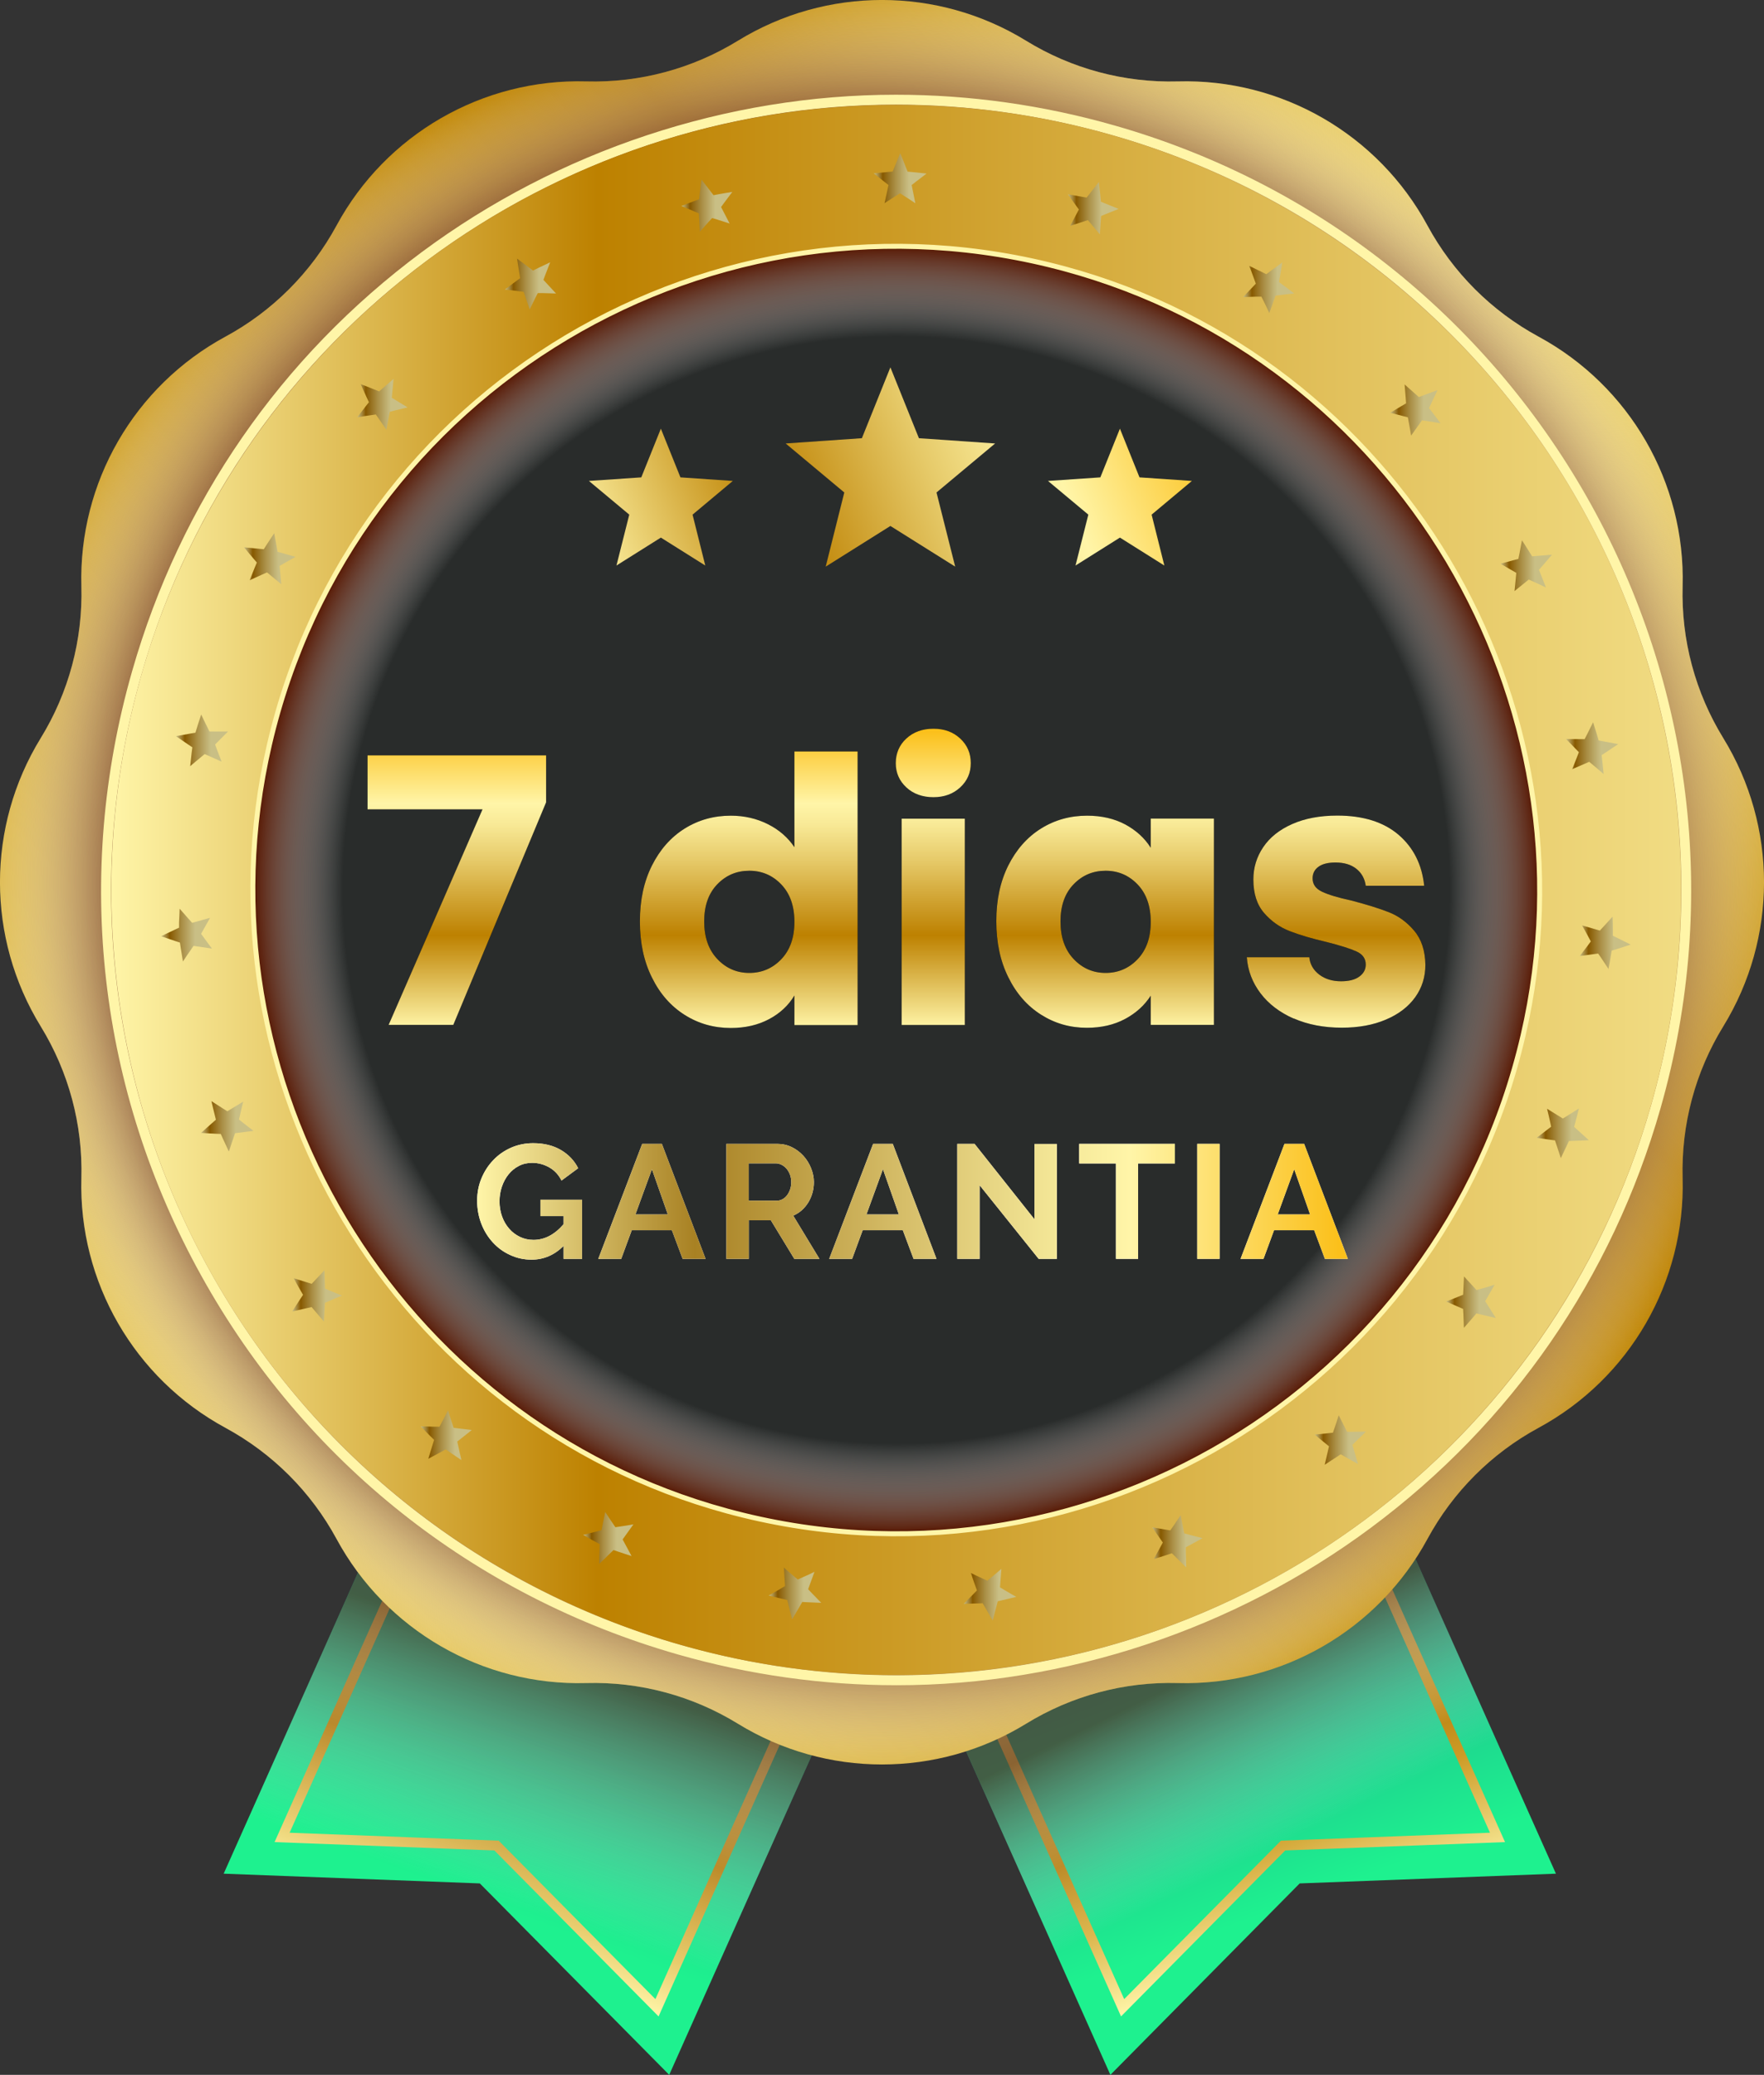 <svg xmlns="http://www.w3.org/2000/svg" xmlns:xlink="http://www.w3.org/1999/xlink" viewBox="0 0 177.53 208.76"><rect x="0" y="0" width="177.53" height="208.76" fill="#333333" stroke="none"/><defs><style>      .cls-1 {        stroke: url(#linear-gradient-3);      }      .cls-1, .cls-2, .cls-3 {        fill: none;        stroke-miterlimit: 10;      }      .cls-4 {        fill: url(#linear-gradient-12);      }      .cls-4, .cls-5, .cls-6, .cls-7, .cls-8, .cls-9, .cls-10, .cls-11, .cls-12, .cls-13, .cls-14, .cls-15, .cls-16, .cls-17, .cls-18, .cls-19, .cls-20, .cls-21, .cls-22, .cls-23, .cls-24, .cls-25, .cls-26, .cls-27, .cls-28, .cls-29, .cls-30, .cls-31, .cls-32, .cls-33, .cls-34, .cls-35, .cls-36, .cls-37, .cls-38, .cls-39, .cls-40, .cls-41, .cls-42, .cls-43 {        stroke-width: 0px;      }      .cls-5 {        fill: url(#linear-gradient-17);      }      .cls-6 {        fill: url(#linear-gradient-19);      }      .cls-7 {        fill: url(#New_Gradient_Swatch-2);      }      .cls-8 {        fill: #000;      }      .cls-9 {        fill: url(#linear-gradient-21);      }      .cls-10 {        fill: url(#linear-gradient-6);      }      .cls-44 {        isolation: isolate;      }      .cls-11 {        fill: #292c2b;      }      .cls-12 {        fill: url(#linear-gradient-15);      }      .cls-13 {        fill: url(#radial-gradient);      }      .cls-13, .cls-28, .cls-38, .cls-43, .cls-45 {        mix-blend-mode: multiply;      }      .cls-14 {        fill: url(#linear-gradient-11);      }      .cls-15 {        fill: url(#linear-gradient-5);      }      .cls-16 {        fill: url(#linear-gradient-31);      }      .cls-17 {        fill: url(#linear-gradient-13);      }      .cls-18 {        fill: url(#linear-gradient-23);      }      .cls-19 {        fill: url(#linear-gradient-25);      }      .cls-20 {        fill: url(#linear-gradient-16);      }      .cls-21 {        fill: url(#linear-gradient-22);      }      .cls-22 {        fill: url(#linear-gradient-20);      }      .cls-23 {        fill: url(#linear-gradient-14);      }      .cls-24 {        fill: url(#Gradiente_sem_nome_144);      }      .cls-25 {        fill: url(#Gradiente_sem_nome_140);      }      .cls-26 {        fill: url(#linear-gradient-7);      }      .cls-27 {        fill: url(#radial-gradient-2);      }      .cls-28 {        fill: url(#linear-gradient-2);      }      .cls-28, .cls-43 {        opacity: .63;      }      .cls-29 {        fill: url(#linear-gradient-9);      }      .cls-30 {        fill: url(#linear-gradient-27);      }      .cls-2 {        stroke: url(#linear-gradient);      }      .cls-31 {        fill: url(#New_Gradient_Swatch);      }      .cls-32 {        fill: url(#linear-gradient-8);      }      .cls-33 {        fill: url(#linear-gradient-24);      }      .cls-34 {        fill: url(#linear-gradient-26);      }      .cls-35 {        fill: url(#linear-gradient-18);      }      .cls-36 {        fill: url(#linear-gradient-30);      }      .cls-37 {        fill: #fff;      }      .cls-38 {        fill: url(#radial-gradient-3);      }      .cls-39 {        fill: url(#linear-gradient-29);      }      .cls-40 {        fill: url(#linear-gradient-28);      }      .cls-41 {        fill: url(#linear-gradient-10);      }      .cls-42 {        fill: url(#New_Gradient_Swatch-3);      }      .cls-3 {        stroke: url(#radial-gradient-4);        stroke-width: .5px;      }      .cls-43 {        fill: url(#linear-gradient-4);      }    </style><linearGradient id="Gradiente_sem_nome_144" data-name="Gradiente sem nome 144" x1="61.91" y1="158.38" x2="49.42" y2="191.67" gradientUnits="userSpaceOnUse"><stop offset="0" stop-color="#1e928f"></stop><stop offset=".31" stop-color="#1eb28f"></stop><stop offset="1" stop-color="#1ef18f"></stop></linearGradient><linearGradient id="linear-gradient" x1="66.19" y1="147.1" x2="47.86" y2="195.98" gradientUnits="userSpaceOnUse"><stop offset="0" stop-color="#fbc01b"></stop><stop offset=".25" stop-color="#fff5a8"></stop><stop offset=".32" stop-color="#f8e996"></stop><stop offset=".44" stop-color="#e6ca69"></stop><stop offset=".61" stop-color="#ca9822"></stop><stop offset=".69" stop-color="#bd8100"></stop><stop offset="1" stop-color="#fff5a8"></stop></linearGradient><linearGradient id="linear-gradient-2" x1="50.24" y1="191.3" x2="58.14" y2="168.03" gradientUnits="userSpaceOnUse"><stop offset="0" stop-color="#fff" stop-opacity="0"></stop><stop offset="1" stop-color="#582d19"></stop></linearGradient><linearGradient id="Gradiente_sem_nome_140" data-name="Gradiente sem nome 140" x1="-724.31" y1="158.38" x2="-736.8" y2="191.67" gradientTransform="translate(-607.12) rotate(-180) scale(1 -1)" gradientUnits="userSpaceOnUse"><stop offset="0" stop-color="#1e928f"></stop><stop offset=".34" stop-color="#1eb28f"></stop><stop offset="1" stop-color="#1ef18f"></stop></linearGradient><linearGradient id="linear-gradient-3" x1="112.91" y1="147.1" x2="131.23" y2="195.98" xlink:href="#linear-gradient"></linearGradient><linearGradient id="linear-gradient-4" x1="128.88" y1="185.56" x2="120.53" y2="168.43" xlink:href="#linear-gradient-2"></linearGradient><linearGradient id="linear-gradient-5" x1="166.9" y1="14.17" x2="3.81" y2="169.88" gradientUnits="userSpaceOnUse"><stop offset="0" stop-color="#fff5a8"></stop><stop offset=".31" stop-color="#bd8100"></stop><stop offset=".76" stop-color="#e0be58"></stop><stop offset="1" stop-color="#f1dc83"></stop></linearGradient><radialGradient id="radial-gradient" cx="88.77" cy="88.77" fx="88.77" fy="88.77" r="88.77" gradientUnits="userSpaceOnUse"><stop offset=".83" stop-color="#571600"></stop><stop offset="1" stop-color="#fff" stop-opacity="0"></stop></radialGradient><radialGradient id="radial-gradient-2" cx="90.18" cy="89.54" fx="90.18" fy="89.54" r="80.02" gradientUnits="userSpaceOnUse"><stop offset="0" stop-color="#fff5a8"></stop><stop offset=".72" stop-color="#fff5a8"></stop></radialGradient><linearGradient id="linear-gradient-6" x1="11.18" y1="89.54" x2="169.21" y2="89.54" gradientTransform="translate(148.65 -23.31) rotate(72.59)" xlink:href="#linear-gradient-5"></linearGradient><radialGradient id="radial-gradient-3" cx="20.17" cy="9.84" fx="20.17" fy="9.84" r="64.75" gradientTransform="translate(73.1 75.01) rotate(14.36)" gradientUnits="userSpaceOnUse"><stop offset=".86" stop-color="#fff" stop-opacity="0"></stop><stop offset="1" stop-color="#571600"></stop></radialGradient><radialGradient id="radial-gradient-4" cx="90.2" cy="89.54" fx="90.2" fy="89.54" r="65.01" xlink:href="#radial-gradient-2"></radialGradient><linearGradient id="linear-gradient-7" x1="154.65" y1="114.04" x2="159.9" y2="114.04" gradientUnits="userSpaceOnUse"><stop offset="0" stop-color="#c9bf85"></stop><stop offset=".17" stop-color="#875900"></stop><stop offset=".41" stop-color="#aa8f46"></stop><stop offset=".59" stop-color="#c0b173"></stop><stop offset=".67" stop-color="#c9bf85"></stop></linearGradient><linearGradient id="linear-gradient-8" x1="145.54" y1="131.02" x2="150.53" y2="131.02" xlink:href="#linear-gradient-7"></linearGradient><linearGradient id="linear-gradient-9" x1="132.31" y1="144.88" x2="137.47" y2="144.88" xlink:href="#linear-gradient-7"></linearGradient><linearGradient id="linear-gradient-10" x1="115.95" y1="155.07" x2="121.01" y2="155.07" xlink:href="#linear-gradient-7"></linearGradient><linearGradient id="linear-gradient-11" x1="96.99" y1="160.45" x2="102.27" y2="160.45" xlink:href="#linear-gradient-7"></linearGradient><linearGradient id="linear-gradient-12" x1="77.37" y1="160.32" x2="82.63" y2="160.32" xlink:href="#linear-gradient-7"></linearGradient><linearGradient id="linear-gradient-13" x1="58.68" y1="154.76" x2="63.74" y2="154.76" xlink:href="#linear-gradient-7"></linearGradient><linearGradient id="linear-gradient-14" x1="42.34" y1="144.42" x2="47.49" y2="144.42" xlink:href="#linear-gradient-7"></linearGradient><linearGradient id="linear-gradient-15" x1="29.41" y1="130.39" x2="34.43" y2="130.39" xlink:href="#linear-gradient-7"></linearGradient><linearGradient id="linear-gradient-16" x1="20.22" y1="113.31" x2="25.48" y2="113.31" xlink:href="#linear-gradient-7"></linearGradient><linearGradient id="linear-gradient-17" x1="16.21" y1="94.07" x2="21.33" y2="94.07" xlink:href="#linear-gradient-7"></linearGradient><linearGradient id="linear-gradient-18" x1="17.71" y1="74.5" x2="22.96" y2="74.5" xlink:href="#linear-gradient-7"></linearGradient><linearGradient id="linear-gradient-19" x1="24.56" y1="56.23" x2="29.74" y2="56.23" xlink:href="#linear-gradient-7"></linearGradient><linearGradient id="linear-gradient-20" x1="35.95" y1="40.67" x2="41.02" y2="40.67" xlink:href="#linear-gradient-7"></linearGradient><linearGradient id="linear-gradient-21" x1="50.8" y1="28.56" x2="55.95" y2="28.56" xlink:href="#linear-gradient-7"></linearGradient><linearGradient id="linear-gradient-22" x1="68.56" y1="20.69" x2="73.7" y2="20.69" xlink:href="#linear-gradient-7"></linearGradient><linearGradient id="linear-gradient-23" x1="87.93" y1="17.93" x2="93.25" y2="17.93" xlink:href="#linear-gradient-7"></linearGradient><linearGradient id="linear-gradient-24" x1="107.46" y1="20.94" x2="112.57" y2="20.94" xlink:href="#linear-gradient-7"></linearGradient><linearGradient id="linear-gradient-25" x1="125.11" y1="28.97" x2="130.27" y2="28.97" xlink:href="#linear-gradient-7"></linearGradient><linearGradient id="linear-gradient-26" x1="139.9" y1="41.24" x2="144.96" y2="41.24" xlink:href="#linear-gradient-7"></linearGradient><linearGradient id="linear-gradient-27" x1="151.01" y1="56.93" x2="156.19" y2="56.93" xlink:href="#linear-gradient-7"></linearGradient><linearGradient id="linear-gradient-28" x1="157.62" y1="75.27" x2="162.86" y2="75.27" xlink:href="#linear-gradient-7"></linearGradient><linearGradient id="linear-gradient-29" x1="158.99" y1="94.86" x2="164.13" y2="94.86" xlink:href="#linear-gradient-7"></linearGradient><linearGradient id="linear-gradient-30" x1="90.22" y1="103.42" x2="90.22" y2="73.33" gradientUnits="userSpaceOnUse"><stop offset="0" stop-color="#fff5a8"></stop><stop offset=".31" stop-color="#bd8100"></stop><stop offset=".39" stop-color="#ca9822"></stop><stop offset=".56" stop-color="#e6ca69"></stop><stop offset=".68" stop-color="#f8e996"></stop><stop offset=".75" stop-color="#fff5a8"></stop><stop offset=".99" stop-color="#fbc01b"></stop></linearGradient><linearGradient id="New_Gradient_Swatch" data-name="New Gradient Swatch" x1="119.03" y1="36.28" x2="60.57" y2="60.2" gradientUnits="userSpaceOnUse"><stop offset="0" stop-color="#fbc01b"></stop><stop offset=".25" stop-color="#fff5a8"></stop><stop offset=".32" stop-color="#f8e996"></stop><stop offset=".44" stop-color="#e6ca69"></stop><stop offset=".61" stop-color="#ca9822"></stop><stop offset=".69" stop-color="#bd8100"></stop><stop offset="1" stop-color="#fff5a8"></stop></linearGradient><linearGradient id="New_Gradient_Swatch-2" data-name="New Gradient Swatch" x1="123.14" y1="46.67" x2="64.68" y2="70.58" xlink:href="#New_Gradient_Swatch"></linearGradient><linearGradient id="New_Gradient_Swatch-3" data-name="New Gradient Swatch" x1="116.51" y1="30.47" x2="58.05" y2="54.39" xlink:href="#New_Gradient_Swatch"></linearGradient><linearGradient id="linear-gradient-31" x1="48.01" y1="120.87" x2="135.65" y2="120.87" gradientUnits="userSpaceOnUse"><stop offset="0" stop-color="#fff5a8"></stop><stop offset=".25" stop-color="#a88123"></stop><stop offset=".49" stop-color="#d6be69"></stop><stop offset=".66" stop-color="#f3e696"></stop><stop offset=".75" stop-color="#fff5a8"></stop><stop offset=".99" stop-color="#fbc01b"></stop></linearGradient></defs><g class="cls-44"><g id="Camada_2" data-name="Camada 2"><g id="OBJECTS"><g><g><polygon class="cls-24" points="67.35 208.76 90.91 155.96 46.07 135.72 22.51 188.52 48.29 189.5 67.35 208.76"></polygon><polygon class="cls-2" points="49.97 185.69 28.39 184.87 48.03 140.86 85.8 157.91 66.12 202.01 49.97 185.69"></polygon><polygon class="cls-28" points="67.35 208.76 90.91 155.96 46.07 135.72 22.51 188.52 48.29 189.5 67.35 208.76"></polygon></g><g><polygon class="cls-25" points="111.75 208.76 88.19 155.96 133.02 135.72 156.59 188.52 130.8 189.5 111.75 208.76"></polygon><polygon class="cls-1" points="93.3 157.91 131.07 140.86 150.71 184.87 129.13 185.69 112.98 202.01 93.3 157.91"></polygon><polygon class="cls-43" points="111.75 208.76 88.19 155.96 133.02 135.72 156.59 188.52 130.8 189.5 111.75 208.76"></polygon></g><path class="cls-15" d="M103.27,4.1h0c4.58,2.82,9.89,4.24,15.27,4.09h0c10.44-.29,20.15,5.32,25.12,14.5h0c2.56,4.73,6.44,8.61,11.18,11.18h0c9.18,4.97,14.79,14.68,14.5,25.12h0c-.15,5.38,1.27,10.68,4.09,15.27h0c5.47,8.9,5.47,20.11,0,29.01h0c-2.82,4.58-4.24,9.89-4.09,15.27h0c.29,10.44-5.32,20.15-14.5,25.12h0c-4.73,2.56-8.61,6.44-11.18,11.18h0c-4.97,9.18-14.68,14.79-25.12,14.5h0c-5.38-.15-10.68,1.27-15.27,4.09h0c-8.9,5.47-20.11,5.47-29.01,0h0c-4.58-2.82-9.89-4.24-15.27-4.09h0c-10.44.29-20.15-5.32-25.12-14.5h0c-2.56-4.73-6.44-8.61-11.18-11.18h0c-9.18-4.97-14.79-14.68-14.5-25.12h0c.15-5.38-1.27-10.68-4.09-15.27h0c-5.47-8.9-5.47-20.11,0-29.01h0c2.82-4.58,4.24-9.89,4.09-15.27h0c-.29-10.44,5.32-20.15,14.5-25.12h0c4.73-2.56,8.61-6.44,11.18-11.18h0c4.97-9.18,14.68-14.79,25.12-14.5h0c5.38.15,10.68-1.27,15.27-4.09h0c8.9-5.47,20.11-5.47,29.01,0Z"></path><path class="cls-13" d="M103.27,4.1h0c4.58,2.82,9.89,4.24,15.27,4.09h0c10.44-.29,20.15,5.32,25.12,14.5h0c2.56,4.73,6.44,8.61,11.18,11.18h0c9.18,4.97,14.79,14.68,14.5,25.12h0c-.15,5.38,1.27,10.68,4.09,15.27h0c5.47,8.9,5.47,20.11,0,29.01h0c-2.82,4.58-4.24,9.89-4.09,15.27h0c.29,10.44-5.32,20.15-14.5,25.12h0c-4.73,2.56-8.61,6.44-11.18,11.18h0c-4.97,9.18-14.68,14.79-25.12,14.5h0c-5.38-.15-10.68,1.27-15.27,4.09h0c-8.9,5.47-20.11,5.47-29.01,0h0c-4.58-2.82-9.89-4.24-15.27-4.09h0c-10.44.29-20.15-5.32-25.12-14.5h0c-2.56-4.73-6.44-8.61-11.18-11.18h0c-9.18-4.97-14.79-14.68-14.5-25.12h0c.15-5.38-1.27-10.68-4.09-15.27h0c-5.47-8.9-5.47-20.11,0-29.01h0c2.82-4.58,4.24-9.89,4.09-15.27h0c-.29-10.44,5.32-20.15,14.5-25.12h0c4.73-2.56,8.61-6.44,11.18-11.18h0c4.97-9.18,14.68-14.79,25.12-14.5h0c5.38.15,10.68-1.27,15.27-4.09h0c8.9-5.47,20.11-5.47,29.01,0Z"></path><path class="cls-27" d="M90.16,10.53c7.19,0,14.5.99,21.75,3.06,41.95,11.99,66.23,55.72,54.24,97.67-9.92,34.69-41.54,57.3-75.91,57.3-7.19,0-14.5-.99-21.75-3.06C26.54,153.5,2.25,109.77,14.25,67.83,24.16,33.14,55.79,10.53,90.16,10.53M90.16,9.53h0c-17.03,0-33.98,5.63-47.72,15.84-14.2,10.55-24.28,25.14-29.15,42.18-5.87,20.54-3.4,42.15,6.98,60.83,10.37,18.68,27.4,32.2,47.94,38.08,7.2,2.06,14.61,3.1,22.03,3.1,17.03,0,33.98-5.63,47.72-15.84,14.2-10.55,24.28-25.14,29.15-42.19,12.13-42.41-12.51-86.78-54.92-98.9-7.2-2.06-14.61-3.1-22.02-3.1h0Z"></path><circle class="cls-10" cx="90.2" cy="89.54" r="78.99" transform="translate(-22.23 148.82) rotate(-72.59)"></circle><path class="cls-11" d="M154.84,89.31c0,2.65-.14,5.28-.44,7.85-.34,2.89-.87,5.73-1.59,8.5-.3,1.19-.64,2.36-1.01,3.52h0c-.68,2.16-1.48,4.27-2.38,6.32-1.96,4.46-4.4,8.65-7.26,12.51-2.43,3.28-5.16,6.32-8.16,9.07-11.46,10.57-26.75,17.04-43.56,17.1-16.83.06-32.19-6.31-43.72-16.82-2.97-2.7-5.68-5.66-8.1-8.87-4.53-5.98-8.03-12.77-10.26-20.11-1.04-3.43-1.81-6.98-2.28-10.62-.33-2.61-.51-5.28-.52-7.98-.13-35.7,28.71-64.74,64.41-64.87,35.69-.13,64.74,28.7,64.87,64.41Z"></path><path class="cls-38" d="M153.28,104.19c-8.32,35.79-44.65,57.48-80.11,47.84-33.41-9.09-53.9-43.39-46.05-77.12,8.32-35.79,44.65-57.48,80.11-47.84,33.41,9.09,53.9,43.39,46.05,77.12Z"></path><path class="cls-3" d="M153.28,104.19c-8.32,35.79-44.65,57.48-80.11,47.84-33.41-9.09-53.9-43.39-46.05-77.12,8.32-35.79,44.65-57.48,80.11-47.84,33.41,9.09,53.9,43.39,46.05,77.12Z"></path><g class="cls-45"><path class="cls-26" d="M157.09,116.55c-.14-.43-.28-.86-.42-1.29l-.17-.52s-1.41-.19-1.85-.26c.34-.26.69-.52,1.02-.78l.44-.34-.12-.55c-.09-.42-.19-.84-.29-1.25.37.23,1.59.98,1.59.98l.47-.29c.38-.24.76-.48,1.14-.72-.11.45-.22.9-.34,1.33l-.14.52.4.36c.36.32.72.65,1.08.98-.49.02-.97.05-1.46.06l-.54.02-.23.49c-.19.41-.39.83-.59,1.24Z"></path><path class="cls-32" d="M147.33,133.6c-.01-.45-.03-.9-.05-1.35l-.03-.55s-1.31-.57-1.71-.75c.4-.15.8-.31,1.19-.47l.52-.21.03-.56c.02-.43.04-.85.06-1.28.3.32,1.26,1.37,1.26,1.37l.53-.15c.43-.12.86-.25,1.29-.39-.23.4-.46.8-.68,1.19l-.27.47.29.46c.26.41.52.82.78,1.23-.48-.11-.95-.22-1.42-.33l-.53-.13-.35.41c-.3.34-.6.69-.91,1.04Z"></path><path class="cls-29" d="M133.32,147.37c.11-.44.21-.88.31-1.32l.12-.53s-1.11-.9-1.44-1.18c.43-.04.85-.08,1.28-.13l.56-.06.18-.53c.14-.4.27-.81.4-1.22.2.39.84,1.66.84,1.66h.55c.45,0,.9-.01,1.35-.02-.33.33-.66.65-.98.96l-.39.38.16.52c.14.46.28.93.41,1.4-.43-.23-.86-.47-1.27-.71l-.47-.27-.45.3c-.38.25-.76.5-1.15.75Z"></path><path class="cls-41" d="M119.36,157.68c-.35-.34-.7-.68-1.04-1.02l-.38-.38-.51.17c-.43.14-.87.28-1.31.41.22-.39.44-.79.65-1.18l.26-.48s-.82-1.17-1.07-1.53c.42.08.84.15,1.27.22l.55.09.32-.46c.24-.35.48-.71.72-1.07.09.43.36,1.83.36,1.83l.53.14c.43.12.87.23,1.31.34-.4.23-.81.45-1.2.66l-.48.26v.54c.02.48.03.97.04,1.46Z"></path><path class="cls-14" d="M99.9,163.04c-.25-.42-.49-.85-.73-1.26l-.27-.47-.54.02c-.45.02-.91.03-1.37.04.32-.32.64-.64.95-.96l.38-.39s-.48-1.34-.62-1.76c.38.19.77.37,1.16.55l.51.23.43-.36c.33-.27.65-.55.98-.83-.03.44-.14,1.86-.14,1.86l.47.28c.38.23.77.46,1.17.68-.45.11-.9.22-1.34.32l-.53.12-.13.52c-.12.47-.24.94-.37,1.41Z"></path><path class="cls-4" d="M79.71,162.92c-.12-.47-.24-.95-.35-1.41l-.13-.53-.53-.12c-.44-.1-.89-.21-1.34-.33.4-.22.79-.44,1.18-.67l.47-.28s-.1-1.42-.12-1.86c.32.29.64.57.97.84l.43.36.51-.23c.39-.17.78-.35,1.17-.54-.15.41-.64,1.75-.64,1.75l.38.4c.31.33.62.65.94.97-.46-.02-.92-.04-1.37-.06l-.54-.03-.27.47c-.24.42-.49.84-.74,1.26Z"></path><path class="cls-17" d="M60.3,157.37c0-.49.02-.98.04-1.46l.02-.54-.47-.26c-.4-.22-.8-.44-1.2-.68.44-.11.88-.22,1.31-.33l.53-.14s.29-1.4.38-1.83c.23.36.47.72.71,1.07l.31.46.55-.08c.42-.06.85-.13,1.27-.21-.25.36-1.09,1.52-1.09,1.52l.26.48c.21.4.42.79.64,1.19-.44-.14-.88-.28-1.31-.43l-.51-.17-.39.38c-.34.34-.69.68-1.05,1.01Z"></path><path class="cls-23" d="M46.45,146.91c-.39-.25-.77-.51-1.14-.77l-.45-.31-.48.26c-.42.23-.85.46-1.28.69.14-.47.29-.93.43-1.39l.16-.52-.39-.38c-.32-.32-.65-.65-.97-.98.45.02.9.03,1.35.04h.55s.66-1.26.86-1.64c.13.41.25.82.39,1.22l.17.53.56.07c.42.05.85.1,1.27.15-.34.28-1.46,1.16-1.46,1.16l.12.54c.09.44.19.88.3,1.32Z"></path><path class="cls-12" d="M32.6,132.97c-.3-.35-.6-.7-.89-1.05l-.35-.41-.53.12c-.47.11-.94.21-1.42.32.26-.41.53-.82.79-1.22l.3-.45-.27-.47c-.23-.39-.45-.79-.67-1.2.43.14.86.27,1.29.4l.52.16s.97-1.04,1.28-1.36c.01.43.02.86.04,1.28l.02.56.52.22c.39.17.79.33,1.19.48-.4.17-1.72.73-1.72.73l-.03.55c-.03.45-.05.9-.07,1.35Z"></path><path class="cls-20" d="M23.02,115.83c-.2-.42-.39-.83-.58-1.25l-.22-.49-.54-.02c-.48-.02-.97-.05-1.45-.08.36-.33.73-.65,1.09-.97l.41-.36-.13-.53c-.11-.44-.22-.89-.32-1.34.38.25.76.49,1.14.73l.46.29s1.22-.74,1.6-.97c-.11.42-.21.83-.3,1.25l-.13.55.44.35c.34.26.67.53,1.02.79-.44.06-1.85.24-1.85.24l-.18.52c-.15.42-.29.85-.43,1.28Z"></path><path class="cls-5" d="M18.41,96.73c-.08-.45-.15-.91-.22-1.36l-.08-.53-.51-.17c-.46-.15-.92-.31-1.38-.47.44-.22.88-.43,1.31-.63l.49-.23v-.54c.03-.45.04-.91.06-1.37.3.34.59.68.89,1.01l.37.41s1.37-.38,1.8-.5c-.21.37-.42.74-.63,1.12l-.27.49.33.45c.25.34.5.69.76,1.03-.43-.06-1.85-.27-1.85-.27l-.31.45c-.26.37-.51.74-.76,1.12Z"></path><path class="cls-35" d="M19.14,77.1c.05-.46.1-.91.15-1.37l.07-.54-.45-.3c-.4-.27-.8-.54-1.2-.82.48-.09.96-.18,1.43-.26l.53-.09.16-.52c.13-.43.27-.87.42-1.31.19.41.39.82.59,1.22l.24.49s1.43,0,1.87,0c-.31.3-.61.6-.91.91l-.39.4.19.52c.15.4.3.8.46,1.2-.4-.18-1.7-.76-1.7-.76l-.42.35c-.35.28-.69.58-1.04.87Z"></path><path class="cls-6" d="M26.86,57.6l-.5.22c-.41.18-.82.37-1.23.56.17-.43.34-.86.51-1.28l.21-.5-.35-.41c-.31-.37-.63-.74-.94-1.12.49.04.97.09,1.45.14l.54.05.29-.46c.25-.38.5-.77.76-1.15.08.45.16.89.24,1.33l.1.54s1.37.38,1.8.51c-.38.21-.75.42-1.12.63l-.48.28.05.56c.04.43.07.85.12,1.28-.34-.28-1.44-1.19-1.44-1.19Z"></path><path class="cls-22" d="M37.83,41.7l-.54.08c-.44.06-.89.13-1.34.21.28-.37.56-.73.84-1.09l.34-.43-.23-.49c-.2-.44-.4-.88-.6-1.33.46.17.91.35,1.36.53l.5.2.41-.36c.34-.3.69-.6,1.04-.9-.05.45-.09.9-.13,1.35l-.05.55s1.22.74,1.59.97c-.42.1-.83.2-1.25.3l-.54.14-.11.55c-.08.42-.16.84-.23,1.26-.25-.36-1.06-1.53-1.06-1.53Z"></path><path class="cls-9" d="M52.69,29.36l-.54-.07c-.44-.06-.89-.11-1.34-.16.37-.28.74-.55,1.1-.82l.44-.32-.09-.53c-.08-.47-.15-.95-.22-1.44.4.29.78.58,1.17.87l.43.33.49-.24c.41-.2.82-.39,1.24-.59-.17.42-.33.84-.49,1.26l-.19.51s.97,1.04,1.27,1.37c-.43-.02-.86-.03-1.28-.04h-.56s-.25.49-.25.49c-.19.38-.38.77-.56,1.15-.15-.41-.61-1.76-.61-1.76Z"></path><path class="cls-21" d="M70.32,21.46l-.5-.21c-.41-.18-.83-.35-1.25-.52.43-.17.86-.34,1.28-.49l.51-.19.06-.54c.05-.48.11-.96.17-1.45.3.39.6.77.89,1.15l.33.43.53-.1c.45-.08.9-.16,1.36-.23-.27.36-.54.72-.81,1.08l-.32.44s.66,1.27.86,1.66c-.41-.13-.81-.26-1.22-.39l-.54-.16-.38.41c-.29.32-.57.64-.85.96-.03-.44-.11-1.86-.11-1.86Z"></path><path class="cls-18" d="M92.12,20.45c-.35-.24-.71-.47-1.07-.7l-.47-.3-.48.3c-.36.23-.72.46-1.08.69.09-.43.4-1.82.4-1.82l-.43-.34c-.35-.28-.7-.56-1.06-.84.46-.05.92-.09,1.37-.13l.54-.05.2-.5c.18-.45.37-.89.56-1.34.19.45.37.9.54,1.35l.2.5.54.05c.45.04.91.09,1.37.14-.36.27-.72.55-1.07.82l-.43.34s.29,1.4.37,1.83Z"></path><path class="cls-33" d="M109.48,22.15s-1.37.44-1.77.57c.2-.38.87-1.64.87-1.64,0,0-.85-1.17-1.11-1.53l1.89.33.33-.42c.3-.38.6-.77.9-1.15.06.49.11.97.16,1.46l.05.53,1.78.72c-.42.17-.84.34-1.25.5l-.51.21s-.1,1.42-.13,1.85c-.27-.32-1.2-1.43-1.2-1.43Z"></path><path class="cls-19" d="M127.75,31.51c-.18-.39-.36-.78-.55-1.16l-.25-.5h-.56c-.43.01-.85.02-1.28.04.3-.32,1.28-1.35,1.28-1.35l-.19-.52c-.15-.42-.31-.84-.48-1.27.42.2.83.4,1.24.6l.48.24.43-.32c.39-.29.78-.57,1.18-.86-.08.48-.15.96-.24,1.44l-.09.53.43.32c.37.27.73.55,1.1.83-.45.04-.9.09-1.34.15l-.54.07s-.48,1.34-.63,1.76Z"></path><path class="cls-34" d="M142.01,43.8c-.07-.42-.14-.85-.22-1.26l-.1-.55-.54-.14c-.41-.11-.83-.22-1.24-.32.38-.23,1.6-.95,1.6-.95l-.04-.55c-.03-.45-.07-.9-.11-1.35.35.3.69.61,1.03.91l.4.36.51-.19c.45-.17.91-.34,1.37-.51-.2.44-.41.88-.62,1.32l-.23.49.33.43c.28.36.55.73.83,1.1-.45-.08-.89-.15-1.33-.22l-.54-.08s-.82,1.16-1.08,1.52Z"></path><path class="cls-30" d="M152.42,59.48c.05-.43.09-.85.13-1.28l.05-.56-.48-.28c-.37-.22-.74-.43-1.11-.64.42-.12,1.8-.49,1.8-.49l.11-.54c.09-.44.17-.88.25-1.33.25.39.5.77.74,1.16l.29.46.54-.05c.48-.04.96-.08,1.45-.12-.32.37-.63.74-.95,1.11l-.36.41.2.5c.17.42.34.85.5,1.28-.41-.2-.82-.39-1.22-.57l-.5-.23s-1.11.9-1.45,1.17Z"></path><path class="cls-40" d="M161.39,77.88c-.34-.3-.68-.59-1.03-.88l-.42-.35s-1.31.57-1.71.74c.16-.4.32-.8.47-1.19l.2-.52-.39-.4c-.29-.31-.59-.61-.9-.92.44,0,1.87.01,1.87.01l.25-.49c.2-.4.4-.8.6-1.21.14.44.28.88.41,1.31l.15.52.53.1c.47.09.95.18,1.43.27-.41.28-.81.55-1.21.81l-.45.3.06.54c.05.45.1.91.14,1.37Z"></path><path class="cls-39" d="M161.9,97.52c-.25-.38-.5-.76-.75-1.13l-.31-.45s-1.41.19-1.85.25c.26-.34.52-.68.78-1.02l.33-.45-.26-.49c-.2-.38-.41-.75-.62-1.12.42.12,1.79.52,1.79.52l.37-.4c.3-.33.61-.66.91-1,.02.46.03.92.03,1.38v.54s.49.24.49.24c.43.21.87.43,1.3.65-.47.15-.93.3-1.39.45l-.52.16-.09.53c-.07.45-.15.9-.24,1.35Z"></path></g><g><g><path class="cls-8" d="M54.96,80.73l-9.34,22.39h-6.51l9.45-21.69h-11.57v-5.43h17.97v4.72Z"></path><path class="cls-8" d="M65.61,87.09c.81-1.61,1.9-2.85,3.29-3.72,1.39-.87,2.94-1.3,4.65-1.3,1.36,0,2.61.29,3.74.86,1.13.57,2.01,1.34,2.66,2.31v-9.63h6.36v27.53h-6.36v-2.98c-.59.99-1.44,1.79-2.55,2.38s-2.39.89-3.85.89c-1.71,0-3.26-.44-4.65-1.32-1.39-.88-2.49-2.13-3.29-3.76-.81-1.62-1.21-3.5-1.21-5.64s.4-4,1.21-5.62ZM78.63,88.99c-.88-.92-1.95-1.38-3.22-1.38s-2.34.45-3.22,1.36c-.88.91-1.32,2.15-1.32,3.74s.44,2.85,1.32,3.78c.88.93,1.95,1.4,3.22,1.4s2.34-.46,3.22-1.38c.88-.92,1.32-2.17,1.32-3.76s-.44-2.84-1.32-3.76Z"></path><path class="cls-8" d="M91.21,79.22c-.71-.66-1.06-1.47-1.06-2.44s.35-1.82,1.06-2.47c.71-.66,1.62-.99,2.73-.99s1.99.33,2.7.99,1.06,1.48,1.06,2.47-.35,1.78-1.06,2.44c-.71.66-1.61.99-2.7.99s-2.03-.33-2.73-.99ZM97.1,82.37v20.76h-6.36v-20.76h6.36Z"></path><path class="cls-8" d="M101.47,87.09c.81-1.61,1.9-2.85,3.29-3.72,1.39-.87,2.94-1.3,4.65-1.3,1.46,0,2.75.3,3.85.89,1.1.6,1.95,1.38,2.55,2.34v-2.94h6.36v20.76h-6.36v-2.94c-.62.97-1.48,1.75-2.58,2.34s-2.39.89-3.85.89c-1.69,0-3.22-.44-4.61-1.32-1.39-.88-2.49-2.13-3.29-3.76-.81-1.62-1.21-3.5-1.21-5.64s.4-4,1.21-5.62ZM114.49,88.99c-.88-.92-1.95-1.38-3.22-1.38s-2.34.45-3.22,1.36c-.88.91-1.32,2.15-1.32,3.74s.44,2.85,1.32,3.78c.88.93,1.95,1.4,3.22,1.4s2.34-.46,3.22-1.38c.88-.92,1.32-2.17,1.32-3.76s-.44-2.84-1.32-3.76Z"></path><path class="cls-8" d="M130.21,102.49c-1.41-.62-2.53-1.47-3.35-2.55-.82-1.08-1.28-2.29-1.38-3.63h6.29c.07.72.41,1.3,1,1.75.59.45,1.33.67,2.19.67.79,0,1.41-.15,1.84-.47.43-.31.65-.71.65-1.21,0-.6-.31-1.04-.93-1.32-.62-.28-1.62-.6-3.01-.95-1.49-.35-2.73-.71-3.72-1.1-.99-.38-1.85-.99-2.57-1.82-.72-.83-1.08-1.95-1.08-3.37,0-1.19.33-2.27.99-3.25.66-.98,1.62-1.75,2.9-2.32,1.28-.57,2.8-.86,4.56-.86,2.6,0,4.66.65,6.16,1.93,1.5,1.29,2.36,3,2.58,5.13h-5.88c-.1-.72-.42-1.29-.95-1.71-.53-.42-1.23-.63-2.1-.63-.74,0-1.31.14-1.71.43-.4.29-.59.68-.59,1.17,0,.6.32,1.04.95,1.34.63.3,1.62.6,2.96.89,1.54.4,2.79.79,3.76,1.17.97.38,1.82,1,2.55,1.86.73.86,1.11,2,1.13,3.44,0,1.22-.34,2.3-1.02,3.25-.68.95-1.66,1.71-2.94,2.25-1.28.55-2.76.82-4.45.82-1.81,0-3.42-.31-4.84-.93Z"></path></g><g><path class="cls-36" d="M54.96,80.73l-9.34,22.39h-6.51l9.45-21.69h-11.57v-5.43h17.97v4.72Z"></path><path class="cls-36" d="M65.61,87.09c.81-1.61,1.9-2.85,3.29-3.72,1.39-.87,2.94-1.3,4.65-1.3,1.36,0,2.61.29,3.74.86,1.13.57,2.01,1.34,2.66,2.31v-9.63h6.36v27.53h-6.36v-2.98c-.59.99-1.44,1.79-2.55,2.38s-2.39.89-3.85.89c-1.71,0-3.26-.44-4.65-1.32-1.39-.88-2.49-2.13-3.29-3.76-.81-1.62-1.21-3.5-1.21-5.64s.4-4,1.21-5.62ZM78.63,88.99c-.88-.92-1.95-1.38-3.22-1.38s-2.34.45-3.22,1.36c-.88.91-1.32,2.15-1.32,3.74s.44,2.85,1.32,3.78c.88.93,1.95,1.4,3.22,1.4s2.34-.46,3.22-1.38c.88-.92,1.32-2.17,1.32-3.76s-.44-2.84-1.32-3.76Z"></path><path class="cls-36" d="M91.21,79.22c-.71-.66-1.06-1.47-1.06-2.44s.35-1.82,1.06-2.47c.71-.66,1.62-.99,2.73-.99s1.99.33,2.7.99,1.06,1.48,1.06,2.47-.35,1.78-1.06,2.44c-.71.66-1.61.99-2.7.99s-2.03-.33-2.73-.99ZM97.1,82.37v20.76h-6.36v-20.76h6.36Z"></path><path class="cls-36" d="M101.47,87.09c.81-1.61,1.9-2.85,3.29-3.72,1.39-.87,2.94-1.3,4.65-1.3,1.46,0,2.75.3,3.85.89,1.1.6,1.95,1.38,2.55,2.34v-2.94h6.36v20.76h-6.36v-2.94c-.62.97-1.48,1.75-2.58,2.34s-2.39.89-3.85.89c-1.69,0-3.22-.44-4.61-1.32-1.39-.88-2.49-2.13-3.29-3.76-.81-1.62-1.21-3.5-1.21-5.64s.4-4,1.21-5.62ZM114.49,88.99c-.88-.92-1.95-1.38-3.22-1.38s-2.34.45-3.22,1.36c-.88.91-1.32,2.15-1.32,3.74s.44,2.85,1.32,3.78c.88.93,1.95,1.4,3.22,1.4s2.34-.46,3.22-1.38c.88-.92,1.32-2.17,1.32-3.76s-.44-2.84-1.32-3.76Z"></path><path class="cls-36" d="M130.21,102.49c-1.41-.62-2.53-1.47-3.35-2.55-.82-1.08-1.28-2.29-1.38-3.63h6.29c.07.72.41,1.3,1,1.75.59.45,1.33.67,2.19.67.79,0,1.41-.15,1.84-.47.43-.31.65-.71.65-1.21,0-.6-.31-1.04-.93-1.32-.62-.28-1.62-.6-3.01-.95-1.49-.35-2.73-.71-3.72-1.1-.99-.38-1.85-.99-2.57-1.82-.72-.83-1.08-1.95-1.08-3.37,0-1.19.33-2.27.99-3.25.66-.98,1.62-1.75,2.9-2.32,1.28-.57,2.8-.86,4.56-.86,2.6,0,4.66.65,6.16,1.93,1.5,1.29,2.36,3,2.58,5.13h-5.88c-.1-.72-.42-1.29-.95-1.71-.53-.42-1.23-.63-2.1-.63-.74,0-1.31.14-1.71.43-.4.29-.59.68-.59,1.17,0,.6.32,1.04.95,1.34.63.3,1.62.6,2.96.89,1.54.4,2.79.79,3.76,1.17.97.38,1.82,1,2.55,1.86.73.86,1.11,2,1.13,3.44,0,1.22-.34,2.3-1.02,3.25-.68.95-1.66,1.71-2.94,2.25-1.28.55-2.76.82-4.45.82-1.81,0-3.42-.31-4.84-.93Z"></path></g></g><g><polygon class="cls-31" points="89.61 52.92 83.1 57.01 84.97 49.55 79.07 44.62 86.74 44.09 89.61 36.96 92.48 44.09 100.15 44.62 94.25 49.55 96.13 57.01 89.61 52.92"></polygon><g><polygon class="cls-7" points="112.71 54.09 108.24 56.9 109.53 51.78 105.47 48.39 110.74 48.03 112.71 43.13 114.68 48.03 119.95 48.39 115.9 51.78 117.18 56.9 112.71 54.09"></polygon><polygon class="cls-42" points="66.51 54.09 62.04 56.9 63.33 51.78 59.27 48.39 64.54 48.03 66.51 43.13 68.48 48.03 73.75 48.39 69.7 51.78 70.98 56.9 66.51 54.09"></polygon></g></g><g><g><path class="cls-37" d="M56.73,125.35c-.92.92-2,1.39-3.23,1.39-.76,0-1.47-.15-2.14-.46-.67-.3-1.25-.72-1.74-1.25-.49-.53-.89-1.16-1.17-1.88s-.43-1.5-.43-2.34c0-.79.14-1.54.43-2.24s.68-1.31,1.19-1.84c.5-.53,1.1-.95,1.78-1.25s1.43-.46,2.23-.46c1.09,0,2.02.23,2.79.68.78.46,1.36,1.07,1.75,1.84l-1.68,1.24c-.29-.58-.7-1.02-1.23-1.32s-1.1-.46-1.72-.46c-.49,0-.94.1-1.34.31-.41.21-.75.49-1.04.85s-.51.77-.67,1.24-.24.96-.24,1.48.09,1.05.26,1.52.41.88.72,1.23c.3.35.67.62,1.08.82.42.2.87.3,1.36.3,1.12,0,2.13-.53,3.03-1.58v-.81h-2.33v-1.65h4.19v5.95h-1.86v-1.3Z"></path><path class="cls-37" d="M64.62,115.09h1.99l4.4,11.57h-2.31l-1.08-2.88h-4.04l-1.06,2.88h-2.31l4.42-11.57ZM67.21,122.19l-1.6-4.55-1.66,4.55h3.26Z"></path><path class="cls-37" d="M73.1,126.66v-11.57h5.12c.53,0,1.02.11,1.47.33s.84.52,1.17.88c.33.36.58.78.77,1.24.18.46.28.93.28,1.39,0,.75-.19,1.43-.56,2.05-.38.61-.88,1.06-1.52,1.33l2.64,4.35h-2.53l-2.36-3.88h-2.22v3.88h-2.25ZM75.35,120.81h2.82c.21,0,.4-.05.58-.15.18-.1.33-.23.46-.4.13-.17.23-.37.31-.6.08-.23.11-.47.11-.73s-.04-.52-.13-.75c-.09-.23-.2-.43-.35-.6-.15-.17-.32-.3-.5-.39-.19-.09-.38-.14-.58-.14h-2.72v3.75Z"></path><path class="cls-37" d="M87.86,115.09h1.99l4.4,11.57h-2.31l-1.08-2.88h-4.04l-1.06,2.88h-2.31l4.42-11.57ZM90.46,122.19l-1.6-4.55-1.66,4.55h3.26Z"></path><path class="cls-37" d="M98.59,119.24v7.42h-2.25v-11.57h1.74l6.03,7.59v-7.58h2.25v11.56h-1.83l-5.95-7.42Z"></path><path class="cls-37" d="M118.24,117.06h-3.7v9.6h-2.23v-9.6h-3.7v-1.97h9.63v1.97Z"></path><path class="cls-37" d="M120.49,126.66v-11.57h2.25v11.57h-2.25Z"></path><path class="cls-37" d="M129.26,115.09h1.99l4.4,11.57h-2.31l-1.08-2.88h-4.04l-1.06,2.88h-2.31l4.42-11.57ZM131.85,122.19l-1.6-4.55-1.66,4.55h3.26Z"></path></g><g><path class="cls-16" d="M56.73,125.35c-.92.92-2,1.39-3.23,1.39-.76,0-1.47-.15-2.14-.46-.67-.3-1.25-.72-1.74-1.25-.49-.53-.89-1.16-1.17-1.88s-.43-1.5-.43-2.34c0-.79.14-1.54.43-2.24s.68-1.31,1.19-1.84c.5-.53,1.1-.95,1.78-1.25s1.43-.46,2.23-.46c1.09,0,2.02.23,2.79.68.78.46,1.36,1.07,1.75,1.84l-1.68,1.24c-.29-.58-.7-1.02-1.23-1.32s-1.1-.46-1.72-.46c-.49,0-.94.1-1.34.31-.41.21-.75.49-1.04.85s-.51.77-.67,1.24-.24.96-.24,1.48.09,1.05.26,1.52.41.88.72,1.23c.3.35.67.62,1.08.82.42.2.87.3,1.36.3,1.12,0,2.13-.53,3.03-1.58v-.81h-2.33v-1.65h4.19v5.95h-1.86v-1.3Z"></path><path class="cls-16" d="M64.62,115.09h1.99l4.4,11.57h-2.31l-1.08-2.88h-4.04l-1.06,2.88h-2.31l4.42-11.57ZM67.21,122.19l-1.6-4.55-1.66,4.55h3.26Z"></path><path class="cls-16" d="M73.1,126.66v-11.57h5.12c.53,0,1.02.11,1.47.33s.84.52,1.17.88c.33.36.58.78.77,1.24.18.46.28.93.28,1.39,0,.75-.19,1.43-.56,2.05-.38.61-.88,1.06-1.52,1.33l2.64,4.35h-2.53l-2.36-3.88h-2.22v3.88h-2.25ZM75.35,120.81h2.82c.21,0,.4-.05.58-.15.18-.1.33-.23.46-.4.13-.17.23-.37.31-.6.08-.23.11-.47.11-.73s-.04-.52-.13-.75c-.09-.23-.2-.43-.35-.6-.15-.17-.32-.3-.5-.39-.19-.09-.38-.14-.58-.14h-2.72v3.75Z"></path><path class="cls-16" d="M87.86,115.09h1.99l4.4,11.57h-2.31l-1.08-2.88h-4.04l-1.06,2.88h-2.31l4.42-11.57ZM90.46,122.19l-1.6-4.55-1.66,4.55h3.26Z"></path><path class="cls-16" d="M98.59,119.24v7.42h-2.25v-11.57h1.74l6.03,7.59v-7.58h2.25v11.56h-1.83l-5.95-7.42Z"></path><path class="cls-16" d="M118.24,117.06h-3.7v9.6h-2.23v-9.6h-3.7v-1.97h9.63v1.97Z"></path><path class="cls-16" d="M120.49,126.66v-11.57h2.25v11.57h-2.25Z"></path><path class="cls-16" d="M129.26,115.09h1.99l4.4,11.57h-2.31l-1.08-2.88h-4.04l-1.06,2.88h-2.31l4.42-11.57ZM131.85,122.19l-1.6-4.55-1.66,4.55h3.26Z"></path></g></g></g></g></g></g></svg>